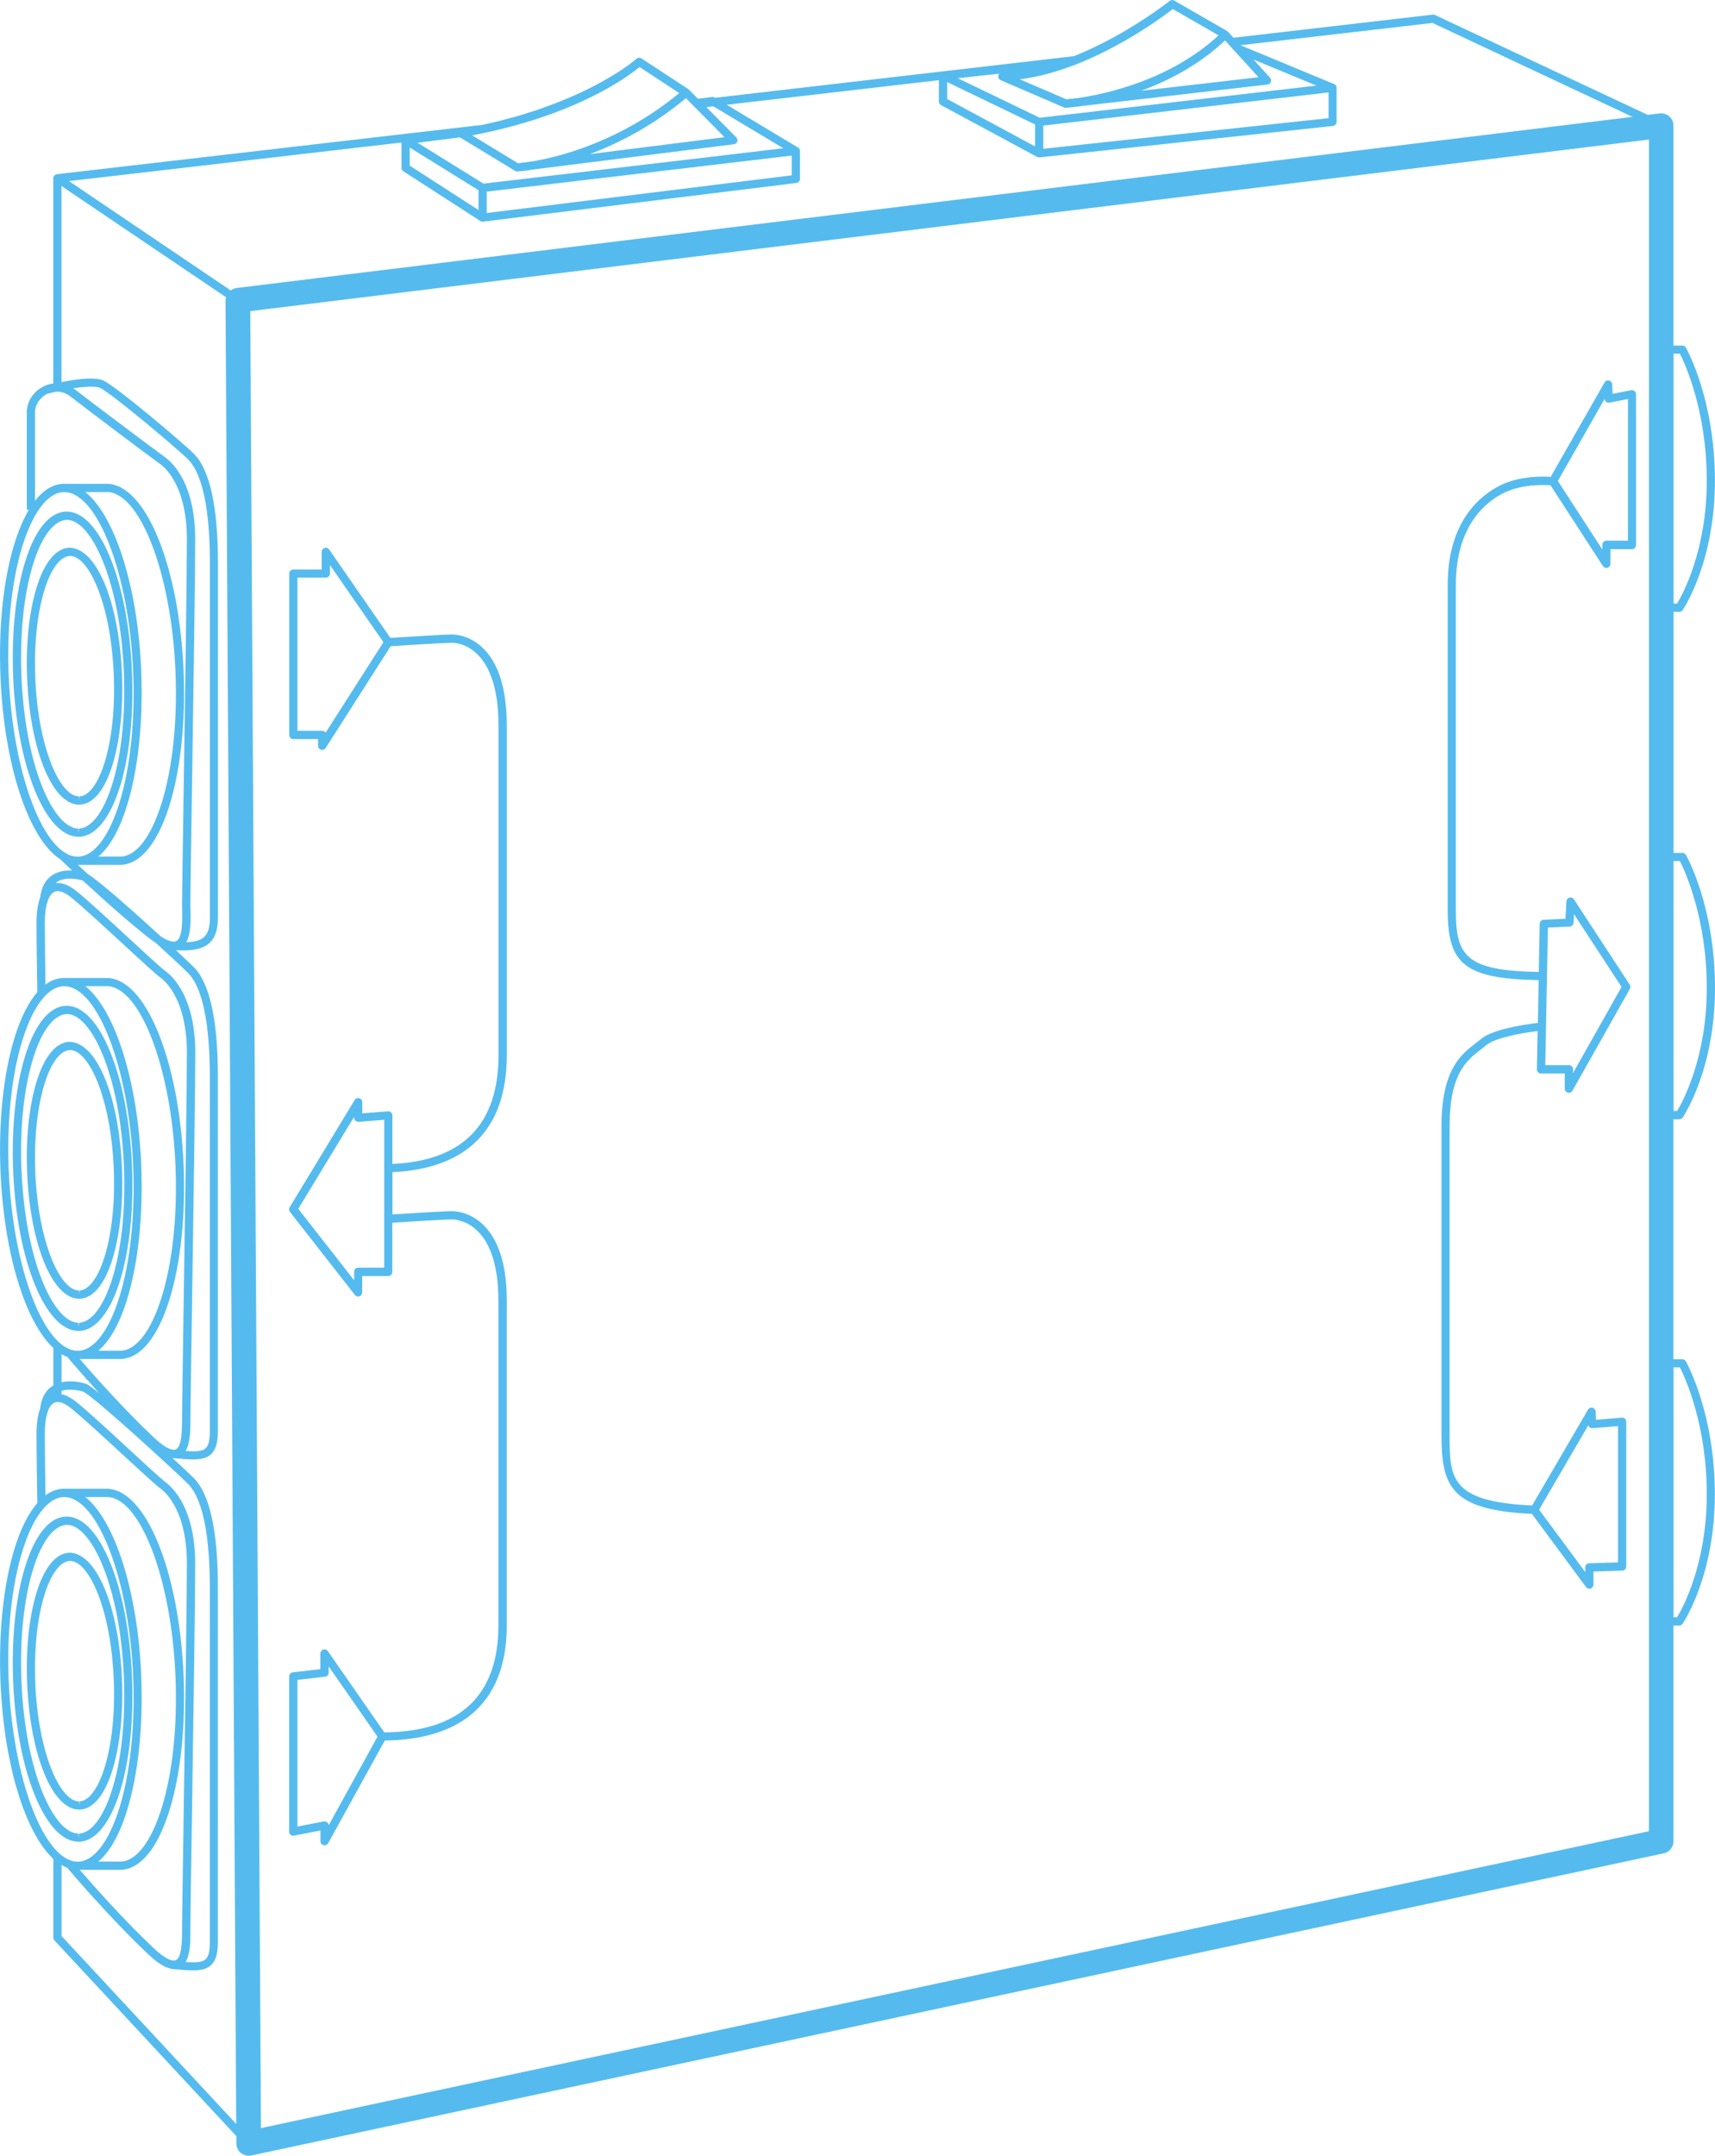 <?xml version="1.0" encoding="UTF-8"?><svg id="b" xmlns="http://www.w3.org/2000/svg" viewBox="0 0 208.66 262.12"><g id="c"><path d="M9.72,97.84c1.64-.07,3.06-1.82,4-4.94.89-2.95,1.29-6.83,1.12-10.92-.36-8.77-3.08-15.38-6.42-15.38h0c-1.64.07-3.06,1.82-4,4.94-.89,2.95-1.29,6.83-1.12,10.92.36,8.77,3.08,15.38,6.32,15.38,0,0,.09,0,.1,0ZM4.3,82.42c-.17-3.98.22-7.75,1.08-10.59.8-2.64,1.93-4.18,3.14-4.23,2.28,0,4.96,5.79,5.32,14.42.17,3.99-.22,7.75-1.08,10.59-.8,2.64-1.93,4.18-3.09,4.23l-.06.5v-.5c-2.28,0-4.96-5.8-5.32-14.43ZM204.33,136.09c.17,0,.32-.08.41-.22.16-.24,3.92-5.9,3.92-15.73s-3.39-15.93-3.53-16.18c-.09-.16-.26-.25-.44-.25h-1.07v-29.31h.7c.17,0,.32-.08.41-.22.16-.24,3.92-5.9,3.92-15.73s-3.39-15.93-3.53-16.18c-.09-.16-.26-.25-.44-.25h-1.07V15.28c0-.43-.18-.84-.51-1.12-.32-.28-.75-.42-1.18-.37l-1.44.18-25.9-12.15c-.08-.04-.18-.06-.27-.04l-24.24,2.81-.65-.71h0s-.07-.07-.11-.1l-6.44-3.71c-.18-.1-.4-.09-.56.04,0,0-.03.02-.05.04-.01,0-.03.02-.04.03-.04.03-.08.06-.14.11-.01.01-.02.02-.04.03-.08.06-.17.13-.28.21,0,0-.02.01-.03.02-.1.08-.22.17-.35.26-.01.01-.03.02-.04.03-1.8,1.31-5.92,4.1-10.69,5.99l-43.65,5.06-.05-.03c-.1-.06-.21-.08-.32-.07l-1.71.22-1.1-1.1h0s-.04-.05-.07-.07l-5.71-3.74c-.19-.12-.44-.1-.61.05,0,0-.04.03-.09.07-.01.01-.04.03-.06.05-.05.04-.1.08-.17.14-.04.03-.09.07-.14.11-.07.06-.15.12-.24.19-.07.05-.15.11-.22.17-.1.07-.2.14-.31.22-.09.07-.2.14-.31.21-.12.08-.24.17-.38.26-.12.08-.26.17-.39.25-.15.09-.29.19-.45.28-.15.09-.31.19-.47.28-.17.1-.34.2-.53.31-.18.1-.36.2-.55.31-.19.11-.4.22-.6.32-.21.11-.42.22-.63.33-.22.11-.45.22-.68.34-.23.11-.47.23-.72.34-.25.11-.51.23-.77.34-.26.11-.52.23-.79.34-.28.12-.57.23-.86.35-.29.11-.57.23-.87.34-.31.12-.63.23-.96.35-.31.11-.61.22-.93.33-.35.12-.72.23-1.09.35-.32.1-.64.2-.97.3-.41.12-.85.24-1.29.35-.31.08-.62.17-.94.26-.76.19-1.55.38-2.36.55L6.93,21.18c-.21.02-.38.17-.43.38-.01.04,0,.08,0,.12h-.02v24.95c-.39.05-.77.15-1.14.33-1.27.62-2.08,1.86-2.08,3.16v11.86h.26c-.65,1.1-1.24,2.46-1.75,4.08C.41,70.45-.2,76.24.06,82.35c.45,10.85,3.48,19.71,7.28,22.14.03.03.57.55,1.44,1.37-.76-.04-1.64.06-2.39.54-.86.55-1.36,1.48-1.51,2.76-.29.79-.44,1.82-.44,3.08,0,1.97.08,7.37.1,8.4-1.07,1.23-2.01,3.08-2.76,5.5-1.36,4.4-1.97,10.18-1.72,16.29.42,10.03,3.04,18.35,6.43,21.48v4.56s-.07.03-.1.05c-.86.55-1.36,1.49-1.51,2.76-.02.05-.03.12-.05.17-.05.15-.1.3-.14.47,0,.02,0,.04-.01.06-.1.44-.17.93-.21,1.48-.02.29-.03.59-.03.9,0,1.97.08,7.37.1,8.4-1.07,1.23-2.01,3.08-2.76,5.5-1.36,4.4-1.97,10.18-1.72,16.29.03.69.07,1.36.12,2.03.02.22.04.43.05.64.04.45.08.9.12,1.34.03.25.06.49.08.73.05.4.1.8.15,1.2.03.24.07.49.1.73.06.39.12.78.19,1.16.04.22.08.45.12.67.08.42.16.82.25,1.23.04.17.07.35.11.52.13.57.26,1.13.4,1.67,0,.01,0,.03.01.04.14.52.29,1.03.44,1.52.05.15.1.29.14.44.11.35.23.7.35,1.04.06.16.12.32.18.48.12.31.24.62.36.91.06.15.12.3.19.44.13.3.26.58.4.86.06.12.12.24.18.36.16.31.33.61.5.9.04.07.07.14.11.2.43.7.87,1.31,1.34,1.83.05.05.1.1.15.15.13.14.26.28.39.4v9.56c0,.13.05.25.13.34l22.14,23.81v.89c0,.45.21.88.56,1.16.27.22.6.33.94.33.1,0,.21-.01.31-.03l171.85-36.74c.69-.15,1.19-.76,1.19-1.47v-26.23h.7c.17,0,.32-.08.41-.22.16-.24,3.92-5.9,3.92-15.73s-3.39-15.93-3.53-16.18c-.09-.16-.26-.25-.44-.25h-1.07v-29.17h.71ZM203.62,43h.77c.63,1.25,3.27,6.98,3.27,15.44s-2.93,13.83-3.61,14.95h-.43v-30.39h0ZM203.62,104.7h.77c.63,1.25,3.27,6.98,3.27,15.44s-2.93,13.83-3.61,14.95h-.43v-30.39h0ZM153.13,9.39l-14.29,1.65c3.31-1.21,7.01-3.12,10.21-6.12l4.07,4.47ZM142.69,1.1l5.57,3.2c-5.93,5.47-13.76,7.13-17.05,7.61l-1.46.17-5.68-2.44c8.51-1.02,16.99-7.28,18.63-8.54ZM121.59,8.95c-.06.07-.11.14-.13.24-.05.23.08.46.29.56l7.71,3.32c.06.03.13.04.2.04,0,0,.02,0,.03,0,.11,0,.85-.06,2-.23l22.52-2.6c.19-.02.35-.15.41-.32s.03-.37-.1-.51l-2.01-2.21,7.66,3.17-33.66,3.91-9.98-4.81,5.06-.55ZM161.64,11.23v3.14l-34.71,3.72v-2.82l34.71-4.03ZM115.24,9.98l10.69,5.15v2.67l-10.69-5.76v-2.06ZM88.15,16.68l-16.39,2.06c3.49-1.31,7.63-3.41,11.69-6.8l4.7,4.74ZM77.81,8.15l4.83,3.17c-7.19,5.92-14.57,7.75-17.91,8.31l-1.71.22-5.57-3.39c12.56-2.38,18.94-7.13,20.35-8.3ZM55.97,16.71l6.7,4.07c.08.05.17.07.26.07h.02s.74-.04,1.94-.24l24.4-3.07c.19-.02.35-.15.41-.33s.02-.38-.12-.51l-3.64-3.67.85-.1,8.52,5.1-36.48,4.3-8.02-4.97,5.16-.66ZM96.33,18.92v2.4l-37.11,4.58v-2.6l37.11-4.38ZM49.85,17.94l8.37,5.19v2.41l-8.37-5.4v-2.19ZM4.26,50.12c0-.89.59-1.78,1.47-2.23.34-.09.71-.18,1.12-.27.58-.01,1.16.16,1.68.56,2.22,1.73,9.88,7.48,10.91,8.21.78.55,3.3,2.86,3.3,9.25,0,4.01-.23,19.5-.4,30.82-.1,6.99-.19,12.51-.19,13.39,0,.22,0,.46.01.72.03,1.3.07,3.47-.72,3.86-.23.12-.76.15-1.85-.54-3.3-3.02-7.58-6.82-8.91-7.61-.44-.41-.85-.79-1.2-1.12h.07s5.18,0,5.18,0c2.38-.1,4.47-2.67,5.89-7.23,1.36-4.4,1.97-10.18,1.72-16.29-.53-12.86-4.64-22.81-9.36-22.81-.05,0-.09,0-.14,0h-5s-.03,0-.04,0h-.12s0,0,0,0h-.02c-1.23.05-2.38.76-3.4,2.06v-10.77h0ZM23.17,110.54c0-.25-.01-.48-.01-.7,0-.88.08-6.39.19-13.38.17-11.31.4-26.81.4-30.83,0-6.69-2.6-9.27-3.72-10.07-1.02-.73-8.66-6.46-10.88-8.18-.08-.06-.16-.11-.24-.16,1.41-.22,2.73-.3,3.29-.04,1.4.68,9.28,7.28,10.7,8.7,1.2,1.2,2.64,4.37,2.64,12.64v43.08c0,1.14-.23,1.9-.71,2.34-.46.42-1.2.6-2.17.63.58-1.01.55-2.65.52-4.04ZM17.19,81.64c-.43-10.4-3.24-18.97-6.81-21.81h2.49c4.11-.18,7.99,9.84,8.48,21.85.25,6-.35,11.67-1.68,15.96-1.26,4.07-3.07,6.44-4.95,6.52h-2.76c1.38-1.15,2.59-3.26,3.5-6.23,1.36-4.4,1.97-10.18,1.72-16.29ZM1.06,82.31c-.25-6,.35-11.66,1.68-15.95,1.26-4.06,3.07-6.44,4.97-6.52h.14c4.04.05,7.86,10.04,8.35,21.85.25,6-.35,11.67-1.68,15.96-1.26,4.07-3.07,6.44-4.97,6.52h-.1c-4.05,0-7.89-10.01-8.38-21.85ZM6.93,107.24c1.17-.75,2.93-.23,3.15-.17,2.17,2.01,5.27,4.81,8.02,6.97.32.25.61.46.9.65,1.85,1.69,3.39,3.13,3.89,3.63,1.2,1.2,2.64,4.37,2.64,12.64v43.08c0,1.09-.16,1.75-.51,2.07-.42.38-1.24.41-2.43.33.58-1,.58-2.66.58-3.96v-.19c0-.88.08-6.39.19-13.38.17-11.31.4-26.81.4-30.83,0-6.69-2.6-9.27-3.72-10.07-.43-.31-2.27-2-4.21-3.79-2.53-2.34-5.4-4.99-6.67-5.97-.99-.77-1.78-.93-2.36-.86.05-.04.09-.1.15-.13ZM6.6,108.45c.6-.29,1.38.15,1.92.57,1.23.96,4.09,3.59,6.61,5.92,2.37,2.19,3.85,3.54,4.31,3.87.78.55,3.3,2.86,3.3,9.26,0,4.01-.23,19.51-.4,30.82-.1,6.99-.19,12.51-.19,13.39v.2c0,1.2,0,3.44-.77,3.77-.23.1-.96.15-2.73-1.52-3.68-3.47-7.43-7.73-8.95-9.48h5.03c2.38-.1,4.47-2.66,5.89-7.23,1.36-4.4,1.97-10.18,1.72-16.29-.53-12.86-4.64-22.81-9.36-22.81-.05,0-.09,0-.14,0h-5s-.03,0-.04,0h-.12s0,0,0,0h-.02c-.74.03-1.46.3-2.13.8-.03-1.93-.08-5.86-.08-7.48,0-2.05.42-3.43,1.16-3.79ZM20.02,180.12c-.43-.31-2.27-2-4.21-3.79-2.53-2.34-5.4-4.99-6.67-5.97-.17-.13-.32-.24-.48-.33-.09-.05-.17-.1-.25-.14-.06-.03-.12-.07-.18-.1-.12-.06-.22-.1-.33-.14-.02,0-.04-.01-.06-.02-.12-.04-.24-.07-.35-.09,0,0,0,0,0,0v-.42c1.19-.37,2.63.1,2.64.1,1.41.68,11.35,9.82,12.76,11.23,1.2,1.2,2.64,4.37,2.64,12.64v43.08c0,1.09-.16,1.75-.51,2.07-.42.38-1.24.41-2.43.33.02-.03.03-.06.04-.09.07-.12.13-.26.18-.4.02-.07.04-.13.07-.2.04-.12.07-.24.1-.37.01-.07.03-.14.04-.21.03-.18.06-.37.08-.56,0-.04,0-.09.01-.13.02-.18.03-.36.04-.54,0-.08,0-.15,0-.22,0-.15.01-.31.01-.46,0-.06,0-.13,0-.19,0-.2,0-.39,0-.58v-.19c0-.88.08-6.39.19-13.38.17-11.31.4-26.81.4-30.83,0-6.69-2.6-9.27-3.72-10.07ZM12.07,169.4c-.7-.56-1.26-.97-1.56-1.12-.08-.03-1.57-.53-3.02-.2v-3.42c.26.15.52.28.79.37l-.04.03s1.6,1.9,3.83,4.34ZM17.19,141.72c-.43-10.4-3.24-18.97-6.81-21.81h2.49s.07,0,.1,0c4.06,0,7.89,9.94,8.38,21.85.25,6-.35,11.67-1.68,15.96-1.26,4.07-3.07,6.44-4.95,6.52h-2.76c1.38-1.15,2.59-3.26,3.5-6.23,1.36-4.4,1.97-10.19,1.72-16.3ZM1.06,142.39c-.25-6,.35-11.66,1.68-15.95,1.26-4.06,3.07-6.44,4.97-6.52h.14c4.04.05,7.86,10.04,8.35,21.85.25,6-.35,11.67-1.68,15.96-1.26,4.07-3.07,6.44-4.97,6.52h-.1c-4.05,0-7.89-10.01-8.38-21.85ZM6.6,170.57c.6-.29,1.38.15,1.92.57,1.23.96,4.09,3.59,6.61,5.92,2.37,2.19,3.85,3.54,4.31,3.87.78.55,3.3,2.86,3.3,9.25,0,4.01-.23,19.51-.4,30.82-.1,6.99-.19,12.51-.19,13.39v.2c0,1.2,0,3.44-.77,3.77-.23.1-.96.15-2.73-1.52-3.68-3.47-7.43-7.73-8.95-9.48h5.03c2.38-.1,4.47-2.66,5.89-7.23,1.36-4.4,1.97-10.18,1.72-16.29-.53-12.86-4.64-22.81-9.36-22.81-.05,0-.09,0-.14,0h-5s-.03,0-.04,0h-.12s0,0,0,0h-.02c-.74.03-1.46.3-2.13.8-.03-1.93-.08-5.86-.08-7.48,0-2.05.42-3.43,1.16-3.79ZM17.19,203.84c-.43-10.4-3.24-18.97-6.81-21.81h2.49c4.11-.18,7.99,9.84,8.48,21.85.25,6-.35,11.67-1.68,15.96-1.26,4.07-3.07,6.44-4.95,6.52h-2.76c1.38-1.15,2.59-3.26,3.5-6.23,1.36-4.4,1.97-10.18,1.72-16.29ZM1.06,204.51c-.25-6,.35-11.66,1.68-15.95,1.26-4.06,3.07-6.44,4.97-6.52h.14c4.04.05,7.86,10.04,8.35,21.85.25,6-.35,11.67-1.68,15.96-1.26,4.07-3.07,6.44-4.97,6.52h-.1c-4.05,0-7.89-10.01-8.38-21.85ZM7.49,235.4v-8.62c.26.15.52.28.79.37l-.04.03c.05.06,4.96,5.88,9.73,10.39.26.25.51.46.75.66.03.03.07.06.1.09.23.18.44.34.65.47.04.02.07.05.1.07.21.13.41.24.6.32.02,0,.04.02.06.02.2.08.39.14.57.18v.03s.49.04.49.04c.84.08,1.57.14,2.2.14.94,0,1.66-.15,2.18-.63.58-.53.84-1.4.84-2.81v-43.08c0-6.91-.99-11.4-2.93-13.34-.29-.29-1.28-1.23-2.58-2.43l.29.02c.84.07,1.57.14,2.2.14.94,0,1.66-.15,2.18-.63.58-.53.84-1.4.84-2.81v-43.08c0-6.91-.99-11.4-2.93-13.34-.26-.26-1.08-1.03-2.17-2.05.3.01.58.02.86.02,1.41,0,2.47-.23,3.21-.9.7-.64,1.04-1.65,1.04-3.08v-43.07c0-6.91-.99-11.4-2.93-13.34-1.38-1.38-9.35-8.11-10.97-8.89-1.04-.51-3.4-.18-5.14.17v-23.84l20.03,13.53c-.03.12-.07.24-.07.37l1.3,221.74-21.27-22.87ZM28.77,35.02c-.26.03-.49.15-.69.3l-19.69-13.3,40.46-4.69v3.08c0,.17.08.33.23.42l9.37,6.05c.08.05.18.08.27.08.02,0,.04-.01.06-.01h0s38.11-4.7,38.11-4.7c.25-.03.44-.24.44-.5v-3.4c0-.14-.06-.28-.17-.37-.02-.02-.05-.03-.08-.05h0s-8.66-5.19-8.66-5.19l25.81-2.99v2.59c0,.18.1.35.26.44l11.69,6.3h0c.07.03.15.06.23.06.02,0,.04,0,.05,0l35.71-3.82c.25-.03.45-.24.45-.5v-4.15c0-.14-.06-.28-.17-.37-.04-.04-.09-.06-.14-.08h0s-11.39-4.72-11.39-4.72l23.37-2.71,24.33,11.42L28.77,35.02ZM200.62,222.67l-168.87,36.1-1.3-220.94,170.17-20.86v205.69ZM204.39,166.26c.63,1.25,3.27,6.98,3.27,15.44s-2.93,13.83-3.61,14.95h-.43v-30.39h.77ZM186.36,184.05l6.61,8.93c.1.13.25.2.4.2.05,0,.11,0,.16-.02.2-.07.34-.26.34-.48v-1.59l3.51-.11c.27,0,.48-.23.48-.5v-17.6c0-.14-.06-.27-.16-.37-.1-.1-.24-.14-.38-.13l-3.13.26-.05-1c-.01-.22-.17-.41-.38-.46s-.44.04-.55.23l-6.8,11.65c-10.03-.46-10.04-3.36-10.04-8.7v-37.42c0-6.4,2.09-8.01,3.77-9.3.24-.19.47-.37.69-.55,1.05-.89,4.11-1.45,6.25-1.72l-.09,4.65c0,.13.05.26.14.36s.22.15.36.15h2.89v1.85c0,.23.15.43.37.48.04.01.08.02.13.02.18,0,.35-.09.44-.25l6.98-12.38c.09-.16.08-.36-.02-.52l-6.78-10.37c-.12-.18-.34-.27-.55-.21-.21.06-.36.24-.37.46l-.11,2.11-2.66.12c-.26.01-.47.23-.48.49l-.11,5.86c-8.78-.16-10.09-1.87-10.09-7.44v-39.63c0-7.19,3.64-10.09,5.81-11.17,2.21-1.1,4.93-1,5.71-.94l6.37,9.82c.09.14.25.23.42.23.05,0,.1,0,.14-.02.21-.06.36-.26.36-.48v-1.78h2.61c.28,0,.5-.22.5-.5v-18.33c0-.15-.07-.29-.18-.39-.11-.1-.27-.13-.41-.11l-2.26.44-.05-1.15c0-.22-.17-.41-.38-.47-.22-.05-.44.04-.55.24l-6.55,11.48c-.95-.07-3.78-.15-6.17,1.05-2.38,1.19-6.36,4.34-6.36,12.07v39.63c0,6.53,2.13,8.28,11.07,8.44l-.05,2.43-.05,2.77c-2.05.25-5.58.83-6.92,1.96-.21.18-.43.35-.66.52-1.75,1.35-4.15,3.2-4.15,10.1v37.42c0,6.33,1.07,9.24,10.99,9.7ZM193.25,173.33c.03.08.08.16.14.21.1.09.23.13.37.12l3.1-.25v16.57l-3.51.11c-.27,0-.48.23-.48.5v.56l-5.61-7.58,5.98-10.25ZM188.33,112.79l2.64-.12c.26-.01.46-.22.48-.47l.06-1.03,5.78,8.84-5.9,10.46v-.45c0-.28-.22-.5-.5-.5h-2.88l.32-16.73ZM195.23,48.5c0,.14.08.27.19.36.11.09.26.13.41.1l2.24-.44v17.22h-2.61c-.28,0-.5.22-.5.5v.59l-5.42-8.35,5.69-9.98ZM9.72,157.92c1.64-.07,3.06-1.82,4-4.94.89-2.95,1.29-6.83,1.12-10.92-.36-8.77-3.08-15.38-6.42-15.38h0c-1.64.07-3.06,1.82-4,4.94-.89,2.95-1.29,6.83-1.12,10.92.36,8.77,3.08,15.38,6.32,15.38,0,0,.09,0,.1,0ZM4.3,142.5c-.17-3.98.22-7.74,1.08-10.59.8-2.64,1.93-4.18,3.14-4.23,2.28,0,4.96,5.79,5.32,14.42.17,3.99-.22,7.75-1.08,10.59-.8,2.64-1.93,4.18-3.09,4.23l-.06.5v-.5c-2.28,0-4.96-5.8-5.32-14.43ZM9.65,101.75c4.05-.17,6.87-8.98,6.41-20.07-.45-10.92-3.93-19.47-7.93-19.47,0,0-.11,0-.12,0-2.03.08-3.79,2.28-4.98,6.19-1.14,3.74-1.64,8.67-1.43,13.87.45,10.92,3.93,19.47,7.93,19.47,0,0,.11,0,.12,0ZM2.61,82.24c-.21-5.09.28-9.9,1.39-13.54,1.04-3.42,2.52-5.42,4.14-5.49,2.97,0,6.47,7.44,6.93,18.51.46,11.23-2.44,18.9-5.45,19.03l-.08.5v-.5c-2.97,0-6.47-7.44-6.93-18.51ZM9.65,161.84c4.05-.17,6.87-8.98,6.41-20.07-.45-10.92-3.93-19.47-7.93-19.47,0,0-.11,0-.12,0-2.03.08-3.79,2.28-4.98,6.19-1.14,3.74-1.64,8.67-1.43,13.87.45,10.92,3.93,19.47,7.93,19.47,0,0,.11,0,.12,0ZM2.61,142.33c-.21-5.09.28-9.9,1.39-13.54,1.04-3.42,2.52-5.42,4.15-5.49,2.97,0,6.47,7.44,6.93,18.51.46,11.23-2.44,18.9-5.45,19.03l-.08.5v-.5c-2.98,0-6.47-7.44-6.93-18.51ZM9.65,223.95c4.05-.17,6.87-8.98,6.41-20.07-.45-10.92-3.93-19.47-7.93-19.47,0,0-.11,0-.12,0-2.03.08-3.79,2.28-4.98,6.19-1.14,3.74-1.64,8.67-1.43,13.87.45,10.92,3.93,19.47,7.93,19.47,0,0,.11,0,.12,0ZM2.61,204.44c-.21-5.09.28-9.9,1.39-13.54,1.04-3.42,2.52-5.42,4.14-5.49,2.97,0,6.47,7.44,6.93,18.51.46,11.23-2.44,18.9-5.45,19.03l-.08.5v-.5c-2.98,0-6.47-7.44-6.93-18.51ZM9.72,220.04c1.64-.07,3.06-1.82,4-4.94.89-2.95,1.29-6.83,1.12-10.92-.36-8.77-3.08-15.38-6.42-15.38h0c-1.64.07-3.06,1.82-4,4.94-.89,2.95-1.29,6.83-1.12,10.92.36,8.77,3.08,15.38,6.32,15.38,0,0,.09,0,.1,0ZM4.3,204.62c-.17-3.98.22-7.74,1.08-10.59.8-2.64,1.93-4.18,3.14-4.23,2.28,0,4.96,5.79,5.32,14.42.17,3.99-.22,7.75-1.08,10.59-.8,2.64-1.93,4.18-3.09,4.23l-.06.5v-.5c-2.28,0-4.96-5.8-5.32-14.43ZM35.78,223.2l3.21-.62v1.3c0,.23.15.43.38.48.04.01.08.02.12.02.18,0,.35-.1.44-.26l6.89-12.48c6.84-.07,14.84-2.6,14.84-14.03v-39.47c0-10.57-5.97-10.87-6.65-10.87-.99,0-5.67.3-7.26.4v-5.14c6.62-.3,13.91-3.14,13.91-14.23v-40.11c0-10.73-5.97-11.04-6.65-11.04-1.05,0-6.24.34-7.51.42l-7.45-10.75c-.12-.18-.35-.26-.56-.19-.21.07-.35.26-.35.48v2.14h-3.45c-.28,0-.5.22-.5.5v19.62c0,.28.22.5.5.5h3.01v.82c0,.22.15.42.36.48.05.01.09.02.14.02.17,0,.33-.08.42-.23l7.91-12.38c1.2-.08,6.46-.42,7.47-.42.58,0,5.65.28,5.65,10.04v40.11c0,8.4-4.35,12.84-12.91,13.22v-5.9c0-.14-.06-.27-.16-.37-.1-.1-.24-.14-.38-.13l-3.12.25v-1.36c0-.22-.15-.42-.37-.48-.22-.06-.45.03-.56.22l-7.9,13.03c-.11.18-.1.4.03.57l7.9,10.1c.1.12.24.19.39.19.05,0,.11,0,.16-.03.2-.07.34-.26.34-.47v-1.99h3.16c.28,0,.5-.22.5-.5v-5.98c1.51-.1,6.29-.4,7.26-.4.58,0,5.65.28,5.65,9.87v39.47c0,8.57-4.68,12.95-13.88,13.03l-6.87-9.88c-.12-.18-.35-.26-.56-.19-.21.07-.35.26-.35.48v1.9l-3.36.39c-.25.03-.44.24-.44.5v18.88c0,.15.07.29.18.38.11.09.26.13.41.1ZM39.62,89.09c-.09-.14-.24-.23-.42-.23h-3.01v-18.62h3.45c.28,0,.5-.22.5-.5v-1.04l6.51,9.39-7.03,10.99ZM46.75,154.14h-3.16c-.28,0-.5.22-.5.5v1.04l-6.8-8.69,6.8-11.2v.12c0,.14.06.27.16.37.1.1.24.14.38.13l3.12-.25v17.99h0ZM36.19,204.27l3.36-.39c.25-.03.44-.24.44-.5v-.75l5.94,8.54-5.94,10.77c0-.14-.07-.26-.18-.35-.12-.1-.27-.13-.41-.11l-3.21.62v-17.83h0Z" fill="#5be" stroke-width="0"/></g></svg>